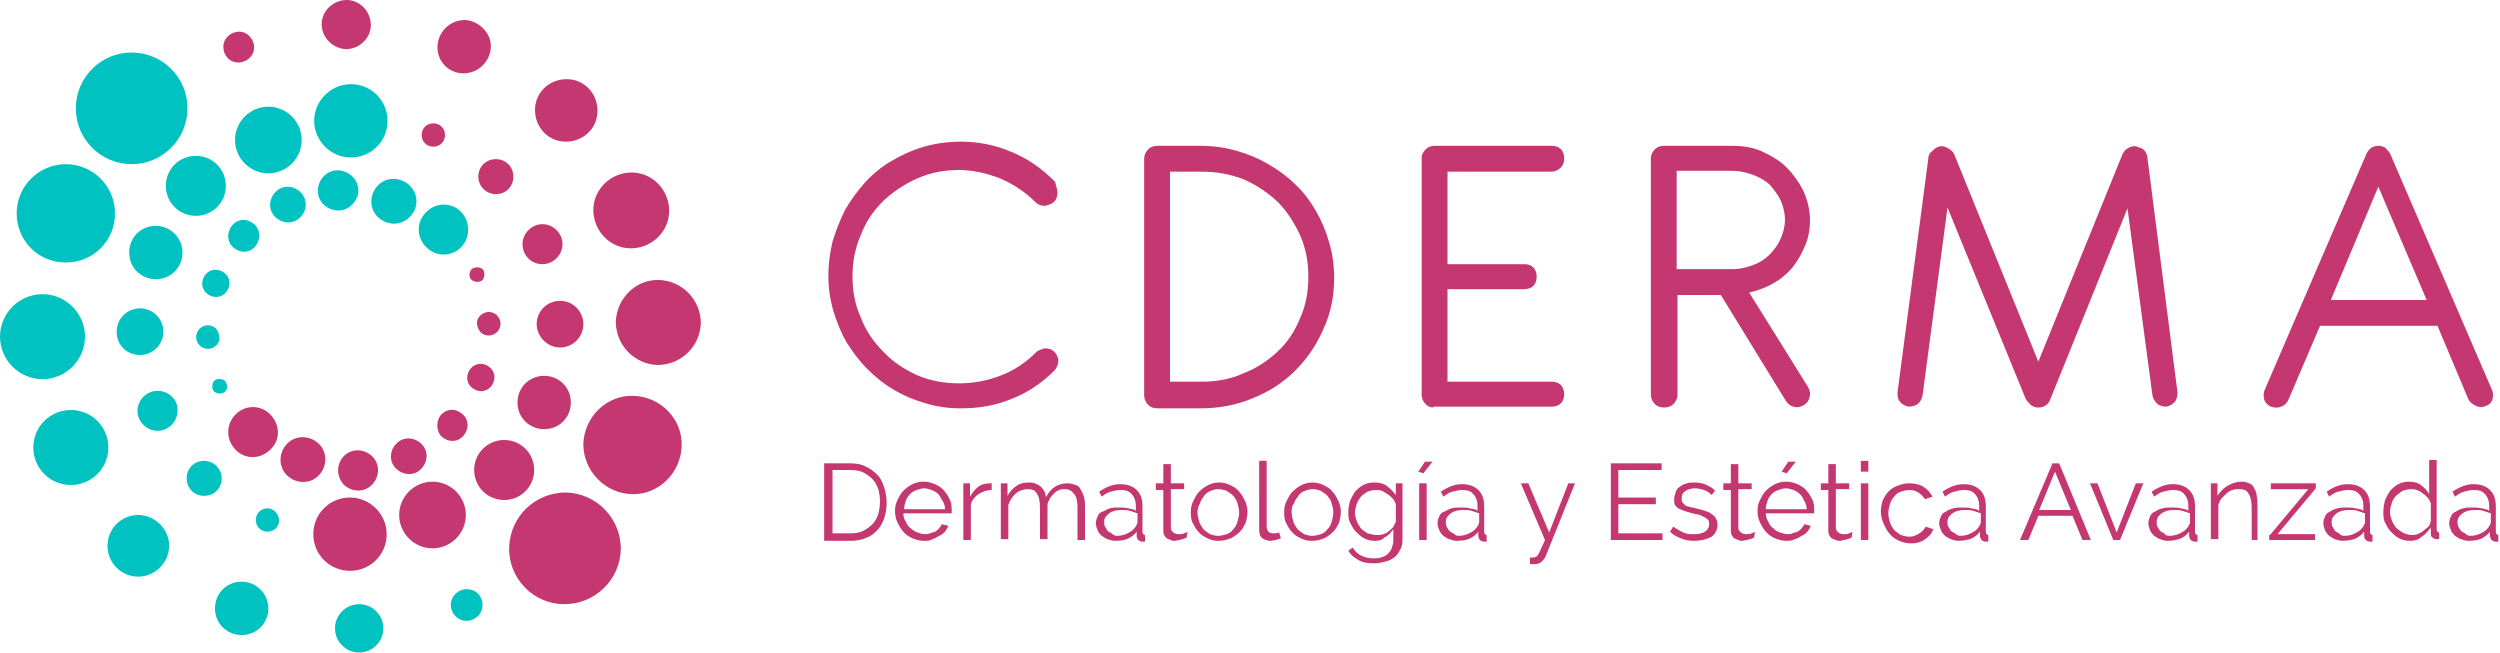 <?xml version="1.0" encoding="utf-8"?>
<!-- Generator: Adobe Illustrator 28.1.0, SVG Export Plug-In . SVG Version: 6.00 Build 0)  -->
<svg version="1.1" id="Capa_1" xmlns="http://www.w3.org/2000/svg" xmlns:xlink="http://www.w3.org/1999/xlink" x="0px" y="0px"
	 viewBox="0 0 300 78.4" style="enable-background:new 0 0 300 78.4;" xml:space="preserve">
<style type="text/css">
	.st0{fill:#8FFF95;}
	.st1{fill:#FFFFFF;}
	.st2{fill:#6AFF54;}
	.st3{fill:#00C3C1;}
	.st4{fill:#C43771;}
</style>
<g>
	<path class="st3" d="M22.5,13c0,3.7-3,6.7-6.7,6.7s-6.7-3-6.7-6.7s3-6.7,6.7-6.7S22.5,9.3,22.5,13z M7.9,19.7
		c-3.2,0-5.9,2.6-5.9,5.9s2.6,5.9,5.9,5.9s5.9-2.6,5.9-5.9S11.1,19.7,7.9,19.7z M5.1,35.3c-2.8,0-5.1,2.3-5.1,5.1s2.3,5.1,5.1,5.1
		s5.1-2.3,5.1-5.1S7.9,35.3,5.1,35.3z M8.5,49.2c-2.5,0-4.5,2-4.5,4.5c0,2.5,2,4.5,4.5,4.5s4.5-2,4.5-4.5C13,51.2,11,49.2,8.5,49.2z
		 M16.6,61.8c-2.1,0-3.7,1.7-3.7,3.7c0,2.1,1.7,3.7,3.7,3.7s3.7-1.7,3.7-3.7C20.3,63.5,18.6,61.8,16.6,61.8z M29,69.8
		c-1.8,0-3.2,1.4-3.2,3.2s1.4,3.2,3.2,3.2s3.2-1.4,3.2-3.2S30.7,69.8,29,69.8z M43.1,72.5c-1.6,0-2.9,1.3-2.9,2.9s1.3,2.9,2.9,2.9
		s2.9-1.3,2.9-2.9S44.7,72.5,43.1,72.5z M56,70.7c-1,0-1.9,0.8-1.9,1.9c0,1,0.8,1.9,1.9,1.9c1,0,1.9-0.8,1.9-1.9
		C57.9,71.5,57.1,70.7,56,70.7z"/>
	<path class="st4" d="M61.1,65.7c0.1-3.7,3.1-6.6,6.8-6.6c3.7,0.1,6.6,3.1,6.6,6.8c-0.1,3.7-3.1,6.6-6.8,6.6S61,69.4,61.1,65.7z
		 M75.8,59.3c3.2,0.1,5.9-2.5,6-5.8c0.1-3.2-2.5-5.9-5.8-6c-3.2-0.1-5.9,2.5-6,5.8C70,56.5,72.6,59.2,75.8,59.3z M78.9,43.8
		c2.8,0,5.1-2.2,5.2-5c0-2.8-2.2-5.1-5-5.2s-5.1,2.2-5.2,5C73.9,41.4,76.1,43.7,78.9,43.8z M75.7,29.8c2.5,0,4.6-2,4.6-4.5
		c0-2.5-2-4.6-4.5-4.6c-2.5,0-4.6,2-4.6,4.5C71.2,27.7,73.2,29.8,75.7,29.8z M67.9,17c2.1,0,3.8-1.6,3.8-3.7c0-2.1-1.6-3.8-3.7-3.8
		c-2.1,0-3.8,1.6-3.8,3.7C64.2,15.3,65.8,17,67.9,17z M55.6,8.8c1.8,0,3.2-1.4,3.3-3.1s-1.4-3.2-3.1-3.3c-1.8,0-3.2,1.4-3.3,3.1
		C52.4,7.3,53.8,8.8,55.6,8.8z M41.5,5.9c1.6,0,3-1.3,3-2.9c0-1.6-1.3-3-2.9-3s-3,1.3-3,2.9C38.6,4.5,39.9,5.8,41.5,5.9z M28.6,7.5
		c1,0,1.9-0.8,1.9-1.8c0-1-0.8-1.9-1.8-1.9c-1,0-1.9,0.8-1.9,1.8S27.5,7.5,28.6,7.5z"/>
	<path class="st3" d="M46.5,14.5c0,2.5-2,4.4-4.4,4.4s-4.4-2-4.4-4.4s2-4.4,4.4-4.4S46.5,12,46.5,14.5z M32.2,12.8c-2.2,0-4,1.8-4,4
		s1.8,4,4,4s4-1.8,4-4S34.4,12.8,32.2,12.8z M23.5,18.7c-2,0-3.6,1.6-3.6,3.6s1.6,3.6,3.6,3.6s3.6-1.6,3.6-3.6S25.5,18.7,23.5,18.7z
		 M18.7,27.1c-1.8,0-3.2,1.4-3.2,3.2c0,1.8,1.4,3.2,3.2,3.2c1.8,0,3.2-1.4,3.2-3.2C21.9,28.6,20.5,27.1,18.7,27.1z M16.8,37
		c-1.5,0-2.8,1.2-2.8,2.8s1.2,2.8,2.8,2.8c1.5,0,2.8-1.2,2.8-2.8S18.3,37,16.8,37z M18.9,46.9c-1.3,0-2.4,1.1-2.4,2.4
		c0,1.3,1.1,2.4,2.4,2.4s2.4-1.1,2.4-2.4C21.4,48,20.3,46.9,18.9,46.9z M24.5,55.3c-1.2,0-2.1,0.9-2.1,2.1s0.9,2.1,2.1,2.1
		c1.2,0,2.1-0.9,2.1-2.1S25.6,55.3,24.5,55.3z M32.1,61c-0.8,0-1.4,0.6-1.4,1.4c0,0.8,0.6,1.4,1.4,1.4c0.8,0,1.4-0.6,1.4-1.4
		C33.4,61.6,32.8,61,32.1,61z"/>
	<path class="st4" d="M37.6,64.1c0-2.5,2-4.4,4.4-4.4s4.4,2,4.4,4.4c0,2.5-2,4.4-4.4,4.4S37.6,66.6,37.6,64.1z M51.9,65.8
		c2.2,0,4-1.8,4-4c0-2.2-1.8-4-4-4c-2.2,0-4,1.8-4,4C47.9,64,49.7,65.8,51.9,65.8z M60.5,60c2,0,3.6-1.6,3.6-3.6s-1.6-3.6-3.6-3.6
		s-3.6,1.6-3.6,3.6S58.5,60,60.5,60z M65.3,51.5c1.8,0,3.2-1.4,3.2-3.2c0-1.8-1.4-3.2-3.2-3.2s-3.2,1.4-3.2,3.2
		C62.1,50.1,63.5,51.5,65.3,51.5z M67.2,41.7c1.5,0,2.8-1.2,2.8-2.8c0-1.5-1.2-2.8-2.8-2.8c-1.5,0-2.8,1.2-2.8,2.8
		C64.4,40.4,65.7,41.7,67.2,41.7z M65.1,31.7c1.3,0,2.4-1.1,2.4-2.4c0-1.3-1.1-2.4-2.4-2.4c-1.3,0-2.4,1.1-2.4,2.4
		C62.7,30.6,63.7,31.7,65.1,31.7z M59.5,23.3c1.2,0,2.1-0.9,2.1-2.1s-0.9-2.1-2.1-2.1c-1.2,0-2.1,0.9-2.1,2.1S58.4,23.3,59.5,23.3z
		 M52,17.6c0.8,0,1.4-0.6,1.4-1.4c0-0.8-0.6-1.4-1.4-1.4c-0.8,0-1.4,0.6-1.4,1.4C50.6,17,51.2,17.6,52,17.6z"/>
	<path class="st3" d="M55.4,29.6c-1.1,1.2-3,1.3-4.2,0.1c-1.2-1.1-1.3-3-0.1-4.2c1.1-1.2,3-1.3,4.2-0.1
		C56.4,26.5,56.5,28.4,55.4,29.6z M49.1,22.2c-1.1-1-2.8-1-3.8,0.1c-1,1.1-1,2.8,0.1,3.8s2.8,1,3.8-0.1
		C50.3,24.9,50.2,23.2,49.1,22.2z M42.2,21.1c-1-0.9-2.5-0.9-3.4,0.1c-0.9,1-0.9,2.5,0.1,3.4s2.5,0.9,3.4-0.1
		C43.3,23.5,43.2,22,42.2,21.1z M36,23c-0.9-0.8-2.2-0.8-3,0.1c-0.8,0.9-0.8,2.2,0.1,3c0.9,0.8,2.2,0.8,3-0.1
		C36.9,25.2,36.9,23.8,36,23z M30.5,26.9c-0.8-0.7-1.9-0.7-2.6,0.1S27.2,29,28,29.7c0.8,0.7,1.9,0.7,2.6-0.1S31.3,27.6,30.5,26.9z
		 M27,32.8c-0.7-0.6-1.7-0.6-2.3,0.1s-0.6,1.7,0.1,2.3c0.7,0.6,1.7,0.6,2.3-0.1S27.7,33.4,27,32.8z M25.9,39.4
		c-0.6-0.5-1.4-0.5-2,0.1c-0.5,0.6-0.5,1.4,0.1,2c0.6,0.5,1.4,0.5,2-0.1C26.5,40.9,26.4,40,25.9,39.4z M27,45.7
		c-0.4-0.3-1-0.3-1.3,0s-0.3,1,0,1.3c0.4,0.3,1,0.3,1.3,0C27.4,46.6,27.3,46.1,27,45.7z"/>
	<path class="st4" d="M28.2,49.8c1.1-1.2,3-1.3,4.2-0.1s1.3,3,0.1,4.2s-3,1.3-4.2,0.1S27.1,51,28.2,49.8z M34.5,57.1
		c1.1,1,2.8,1,3.8-0.1s1-2.8-0.1-3.8c-1.1-1-2.8-1-3.8,0.1S33.4,56.1,34.5,57.1z M41.3,58.2c1,0.9,2.5,0.9,3.4-0.1
		c0.9-1,0.9-2.5-0.1-3.4c-1-0.9-2.5-0.9-3.4,0.1C40.3,55.8,40.4,57.3,41.3,58.2z M47.6,56.3c0.9,0.8,2.2,0.8,3-0.1
		c0.8-0.9,0.8-2.2-0.1-3c-0.9-0.8-2.2-0.8-3,0.1S46.7,55.5,47.6,56.3z M53,52.4c0.8,0.7,1.9,0.7,2.6-0.1c0.7-0.8,0.7-1.9-0.1-2.6
		S53.7,49,53,49.7S52.3,51.7,53,52.4z M56.6,46.5c0.7,0.6,1.7,0.6,2.3-0.1c0.6-0.7,0.6-1.7-0.1-2.3c-0.7-0.6-1.7-0.6-2.3,0.1
		C55.9,44.9,55.9,45.9,56.6,46.5z M57.7,39.9c0.6,0.5,1.4,0.5,2-0.1c0.5-0.6,0.5-1.4-0.1-2c-0.6-0.5-1.4-0.5-2,0.1
		S57.2,39.3,57.7,39.9z M56.6,33.6c0.4,0.3,1,0.3,1.3,0c0.3-0.4,0.3-1,0-1.3s-1-0.3-1.3,0S56.2,33.3,56.6,33.6z"/>
	<path class="st4" d="M126.9,23.1c0,0.4-0.1,0.8-0.4,1.1c-0.3,0.3-0.7,0.4-1.1,0.5c-0.4,0-0.8-0.1-1.1-0.4c-1.3-1.3-2.7-2.2-4.3-2.9
		c-1.6-0.6-3.2-1-4.9-1c-1.8,0-3.4,0.3-5,1c-1.6,0.7-2.9,1.6-4.1,2.7c-1.2,1.2-2.1,2.5-2.7,4.1c-0.7,1.6-1,3.2-1,5
		c0,1.7,0.3,3.4,1,4.9c0.6,1.6,1.5,2.9,2.7,4.1c1.1,1.2,2.5,2.1,4,2.8c1.6,0.7,3.3,1,5.1,1c1.7,0,3.3-0.3,4.9-0.9
		c1.6-0.6,3-1.5,4.3-2.8c0.3-0.3,0.7-0.4,1.1-0.5c0.4,0,0.8,0.1,1.1,0.4c0.3,0.3,0.5,0.7,0.5,1.1c0,0.4-0.2,0.8-0.4,1.1
		c-1.6,1.6-3.4,2.8-5.3,3.5c-1.9,0.8-4,1.1-6,1.1c-1.5,0-2.9-0.2-4.2-0.6c-1.4-0.4-2.6-0.9-3.8-1.6c-1.2-0.7-2.2-1.5-3.2-2.5
		c-1-1-1.8-2.1-2.5-3.2c-0.7-1.2-1.2-2.5-1.6-3.8c-0.4-1.4-0.6-2.8-0.6-4.2c0-1.4,0.2-2.8,0.5-4.1c0.4-1.3,0.9-2.6,1.5-3.8
		c0.7-1.2,1.5-2.3,2.4-3.3c0.9-1,2-1.9,3.2-2.6c1.2-0.7,2.5-1.3,3.9-1.7c1.4-0.4,2.9-0.6,4.4-0.6c2.1,0,4.1,0.4,6,1.2
		c2,0.8,3.7,2,5.3,3.6C126.7,22.3,126.9,22.7,126.9,23.1z M144.1,17.5c1.5,0,2.9,0.2,4.3,0.6c1.4,0.4,2.6,0.9,3.8,1.6
		c1.2,0.7,2.3,1.5,3.2,2.4c1,0.9,1.8,2,2.5,3.2c0.7,1.2,1.2,2.4,1.6,3.8c0.4,1.3,0.6,2.8,0.6,4.2c0,2.2-0.4,4.3-1.3,6.2
		c-0.8,1.9-2,3.6-3.4,5c-1.4,1.4-3.1,2.5-5.1,3.3c-1.9,0.8-4,1.2-6.2,1.2H139h-0.1c-0.4,0-0.8-0.1-1.1-0.4c-0.3-0.3-0.5-0.7-0.5-1.1
		V19c0-0.4,0.2-0.8,0.5-1.1c0.3-0.3,0.7-0.4,1.1-0.4H144.1z M144.2,20.6h-3.8v25.2h3.8c1.8,0,3.5-0.3,5-1c1.6-0.6,2.9-1.5,4.1-2.6
		c1.2-1.1,2.1-2.5,2.7-4c0.7-1.5,1-3.2,1-5c0-1.8-0.3-3.4-1-5c-0.7-1.5-1.6-2.9-2.7-4c-1.2-1.1-2.5-2-4.1-2.7
		C147.6,20.9,146,20.6,144.2,20.6z M172,48.9c-0.4,0-0.8-0.2-1-0.5c-0.3-0.3-0.4-0.7-0.4-1.1V19c0-0.5,0.2-0.8,0.5-1.1
		c0.3-0.3,0.7-0.4,1.1-0.4h14c0.4,0,0.8,0.1,1.1,0.4c0.3,0.3,0.4,0.7,0.4,1.1c0,0.4-0.1,0.8-0.4,1.1c-0.3,0.3-0.7,0.5-1.1,0.5h-12.5
		v11.1h9.2c0.4,0,0.8,0.1,1.1,0.4c0.3,0.3,0.4,0.7,0.4,1.1c0,0.4-0.1,0.8-0.4,1.1c-0.3,0.3-0.7,0.4-1.1,0.4h-9.2v11.1h12.5
		c0.4,0,0.8,0.1,1.1,0.4c0.3,0.3,0.4,0.7,0.4,1.1c0,0.4-0.1,0.8-0.4,1.1c-0.3,0.3-0.7,0.4-1.1,0.4H172z M217.2,26.4
		c0,1.1-0.2,2.2-0.6,3.1c-0.4,1-0.9,1.8-1.5,2.6c-0.7,0.8-1.4,1.4-2.3,1.9c-0.9,0.5-1.9,0.9-2.9,1.1l7.1,11.4
		c0.2,0.4,0.3,0.8,0.1,1.3c-0.1,0.4-0.4,0.7-0.8,0.9c-0.4,0.2-0.8,0.2-1.1,0.1c-0.4-0.1-0.7-0.4-0.9-0.7l-7.8-12.7h-5.2v12
		c0,0.4-0.2,0.8-0.5,1.1c-0.3,0.3-0.7,0.4-1.1,0.4c-0.4,0-0.8-0.1-1.1-0.4c-0.3-0.3-0.5-0.7-0.5-1.1V19c0-0.4,0.2-0.8,0.5-1.1
		c0.3-0.3,0.7-0.4,1.1-0.4h8.2c1.3,0,2.5,0.2,3.6,0.7c1.1,0.5,2.1,1.1,2.9,1.9c0.8,0.8,1.5,1.8,2,2.8
		C216.9,24,217.2,25.2,217.2,26.4z M201.2,20.5v11.8h6.7c0.9,0,1.7-0.2,2.5-0.5c0.8-0.3,1.4-0.7,2-1.3c0.5-0.5,1-1.2,1.3-1.9
		c0.3-0.7,0.5-1.5,0.5-2.2c0-0.8-0.2-1.6-0.5-2.3c-0.3-0.7-0.8-1.3-1.3-1.9c-0.5-0.5-1.2-0.9-2-1.2c-0.8-0.3-1.6-0.5-2.5-0.5H201.2z
		 M233.7,24.9l-3,22.6c-0.1,0.4-0.3,0.8-0.6,1c-0.3,0.2-0.7,0.3-1.1,0.3c-0.4-0.1-0.8-0.3-1-0.6c-0.3-0.3-0.3-0.7-0.3-1.1l3.7-28.1
		c0-0.4,0.2-0.7,0.5-0.9c0.1-0.1,0.3-0.3,0.5-0.4c0.4-0.2,0.8-0.2,1.2,0c0.4,0.2,0.7,0.4,0.9,0.8l10.1,24.9l10.1-24.9
		c0.2-0.4,0.4-0.6,0.8-0.8c0.4-0.2,0.8-0.2,1.2,0l0.3,0.1c0.2,0.1,0.4,0.3,0.5,0.5c0.1,0.2,0.2,0.4,0.2,0.7l3.6,28.1
		c0,0.4-0.1,0.8-0.3,1.1c-0.3,0.3-0.6,0.5-1,0.6c-0.4,0-0.8-0.1-1.1-0.3c-0.3-0.3-0.5-0.6-0.6-1L255.3,25L246,48
		c-0.1,0.3-0.4,0.6-0.6,0.7c-0.3,0.2-0.6,0.2-0.9,0.2c-0.3,0-0.5-0.1-0.8-0.3c-0.2-0.2-0.4-0.4-0.6-0.7L233.7,24.9z M292.5,39.1
		h-14.1l-3.8,8.9c-0.2,0.4-0.5,0.7-0.9,0.8c-0.4,0.2-0.8,0.1-1.2,0c-0.4-0.2-0.7-0.5-0.8-0.9c-0.1-0.4-0.1-0.8,0.1-1.2l12.2-28.3
		c0.3-0.6,0.8-0.9,1.4-0.9c0.3,0,0.6,0.1,0.8,0.2c0.2,0.2,0.4,0.4,0.6,0.7l12.2,28.3c0.2,0.4,0.2,0.8,0.1,1.2
		c-0.1,0.4-0.4,0.7-0.8,0.8c-0.4,0.2-0.8,0.2-1.2,0c-0.4-0.2-0.7-0.4-0.9-0.8L292.5,39.1z M279.7,36h11.5l-5.8-13.6L279.7,36z"/>
	<path class="st4" d="M98.9,64.8v-9.2h3.1c0.7,0,1.4,0.1,1.9,0.4c0.5,0.2,1,0.6,1.4,1c0.4,0.4,0.6,0.9,0.8,1.5
		c0.2,0.6,0.3,1.2,0.3,1.8c0,0.7-0.1,1.3-0.3,1.9c-0.2,0.6-0.5,1.1-0.9,1.5c-0.4,0.4-0.8,0.7-1.4,0.9c-0.5,0.2-1.1,0.3-1.8,0.3H98.9
		z M105.6,60.2c0-0.6-0.1-1.1-0.2-1.5c-0.2-0.5-0.4-0.9-0.7-1.2c-0.3-0.3-0.7-0.6-1.1-0.8c-0.4-0.2-0.9-0.3-1.5-0.3h-2.2V64h2.2
		c0.6,0,1.1-0.1,1.5-0.3c0.4-0.2,0.8-0.5,1.1-0.8c0.3-0.3,0.5-0.7,0.7-1.2C105.5,61.2,105.6,60.7,105.6,60.2z M110.9,64.9
		c-0.5,0-0.9-0.1-1.4-0.3c-0.4-0.2-0.8-0.4-1.1-0.8c-0.3-0.3-0.5-0.7-0.7-1.1c-0.2-0.4-0.3-0.9-0.3-1.4c0-0.5,0.1-0.9,0.3-1.3
		c0.2-0.4,0.4-0.8,0.7-1.1c0.3-0.3,0.7-0.6,1.1-0.8c0.4-0.2,0.9-0.3,1.3-0.3c0.5,0,0.9,0.1,1.4,0.3c0.4,0.2,0.8,0.4,1.1,0.8
		c0.3,0.3,0.5,0.7,0.7,1.1c0.2,0.4,0.2,0.9,0.2,1.3c0,0.1,0,0.1,0,0.2c0,0.1,0,0.1,0,0.1h-5.8c0,0.4,0.1,0.7,0.3,1
		c0.1,0.3,0.3,0.6,0.6,0.8c0.2,0.2,0.5,0.4,0.8,0.5c0.3,0.1,0.6,0.2,0.9,0.2c0.2,0,0.4,0,0.6-0.1c0.2-0.1,0.4-0.1,0.6-0.2
		c0.2-0.1,0.3-0.2,0.5-0.4c0.1-0.2,0.3-0.3,0.3-0.5l0.8,0.2c-0.1,0.3-0.3,0.5-0.4,0.7c-0.2,0.2-0.4,0.4-0.7,0.5
		c-0.3,0.2-0.5,0.3-0.8,0.4C111.6,64.9,111.3,64.9,110.9,64.9z M113.4,61.1c0-0.4-0.1-0.7-0.3-1s-0.3-0.6-0.5-0.8s-0.5-0.4-0.8-0.5
		c-0.3-0.1-0.6-0.2-0.9-0.2c-0.3,0-0.6,0.1-0.9,0.2c-0.3,0.1-0.6,0.3-0.8,0.5c-0.2,0.2-0.4,0.5-0.5,0.8c-0.1,0.3-0.2,0.6-0.2,1
		H113.4z M119,58.8c-0.6,0-1.1,0.2-1.6,0.5c-0.4,0.3-0.8,0.7-0.9,1.3v4.2h-0.9V58h0.8v1.6c0.3-0.5,0.6-0.9,1-1.2
		c0.4-0.3,0.9-0.4,1.4-0.4c0.1,0,0.1,0,0.2,0V58.8z M130.2,64.8h-0.9V61c0-0.8-0.1-1.4-0.4-1.7c-0.3-0.4-0.6-0.6-1.1-0.6
		c-0.3,0-0.5,0-0.7,0.1c-0.2,0.1-0.4,0.2-0.6,0.4c-0.2,0.2-0.4,0.4-0.5,0.6c-0.1,0.2-0.3,0.5-0.3,0.8v4.1h-0.9V61
		c0-0.8-0.1-1.4-0.4-1.8c-0.2-0.4-0.6-0.5-1.1-0.5c-0.5,0-1,0.2-1.4,0.5c-0.4,0.4-0.7,0.8-0.9,1.4v4.1h-0.9V58h0.8v1.5
		c0.3-0.5,0.6-0.9,1.1-1.2c0.4-0.3,0.9-0.4,1.5-0.4c0.6,0,1,0.2,1.4,0.5c0.3,0.3,0.6,0.7,0.6,1.3c0.6-1.2,1.5-1.7,2.6-1.7
		c0.4,0,0.7,0.1,1,0.2c0.3,0.1,0.5,0.3,0.6,0.6c0.2,0.3,0.3,0.6,0.4,0.9c0.1,0.4,0.1,0.8,0.1,1.2V64.8z M133.8,64.9
		c-0.3,0-0.6-0.1-0.9-0.2c-0.3-0.1-0.5-0.3-0.7-0.4c-0.2-0.2-0.4-0.4-0.5-0.7c-0.1-0.3-0.2-0.5-0.2-0.8c0-0.3,0.1-0.6,0.2-0.8
		c0.1-0.3,0.3-0.5,0.6-0.6s0.5-0.3,0.9-0.4c0.3-0.1,0.7-0.1,1.1-0.1c0.3,0,0.7,0,1.1,0.1c0.4,0.1,0.7,0.1,0.9,0.3v-0.6
		c0-0.6-0.2-1.1-0.5-1.4c-0.3-0.4-0.8-0.5-1.4-0.5c-0.3,0-0.7,0.1-1.1,0.2c-0.4,0.1-0.7,0.3-1.1,0.6l-0.3-0.6
		c0.9-0.6,1.7-0.9,2.5-0.9c0.8,0,1.5,0.2,2,0.7s0.7,1.1,0.7,2v3c0,0.2,0.1,0.4,0.3,0.4v0.8c-0.1,0-0.3,0-0.3,0
		c-0.2,0-0.4-0.1-0.5-0.2c-0.1-0.1-0.2-0.3-0.2-0.5l0-0.5c-0.3,0.4-0.7,0.7-1.2,0.9C134.9,64.8,134.4,64.9,133.8,64.9z M134,64.3
		c0.5,0,0.9-0.1,1.3-0.3c0.4-0.2,0.7-0.4,0.9-0.7c0.1-0.1,0.1-0.2,0.2-0.3c0-0.1,0.1-0.2,0.1-0.3v-1.1c-0.3-0.1-0.6-0.2-0.9-0.3
		c-0.3-0.1-0.6-0.1-1-0.1c-0.6,0-1.1,0.1-1.5,0.4c-0.4,0.3-0.6,0.6-0.6,1c0,0.2,0,0.4,0.1,0.6c0.1,0.2,0.2,0.3,0.3,0.5
		c0.1,0.1,0.3,0.2,0.5,0.3C133.6,64.2,133.8,64.3,134,64.3z M142.4,64.5c-0.1,0-0.1,0.1-0.2,0.1c-0.1,0-0.2,0.1-0.3,0.1
		c-0.1,0-0.3,0.1-0.4,0.1c-0.2,0-0.3,0.1-0.5,0.1c-0.2,0-0.4,0-0.5-0.1c-0.2-0.1-0.3-0.1-0.5-0.2c-0.1-0.1-0.2-0.2-0.3-0.4
		c-0.1-0.2-0.1-0.4-0.1-0.6v-4.8h-0.9V58h0.9v-2.3h0.9V58h1.6v0.7h-1.6v4.6c0,0.3,0.1,0.4,0.3,0.6c0.2,0.1,0.3,0.2,0.6,0.2
		c0.3,0,0.5,0,0.7-0.1c0.2-0.1,0.3-0.1,0.4-0.2L142.4,64.5z M146.2,64.9c-0.5,0-0.9-0.1-1.3-0.3c-0.4-0.2-0.8-0.4-1.1-0.8
		c-0.3-0.3-0.5-0.7-0.7-1.1c-0.2-0.4-0.2-0.9-0.2-1.3c0-0.5,0.1-0.9,0.3-1.3c0.2-0.4,0.4-0.8,0.7-1.1c0.3-0.3,0.7-0.6,1.1-0.8
		c0.4-0.2,0.9-0.3,1.3-0.3s0.9,0.1,1.3,0.3c0.4,0.2,0.8,0.4,1.1,0.8c0.3,0.3,0.5,0.7,0.7,1.1c0.2,0.4,0.3,0.9,0.3,1.3
		c0,0.5-0.1,0.9-0.2,1.3c-0.2,0.4-0.4,0.8-0.7,1.1c-0.3,0.3-0.7,0.6-1.1,0.8C147.1,64.8,146.7,64.9,146.2,64.9z M143.7,61.5
		c0,0.4,0.1,0.7,0.2,1.1c0.1,0.3,0.3,0.6,0.5,0.9c0.2,0.2,0.5,0.4,0.8,0.6c0.3,0.1,0.6,0.2,1,0.2c0.3,0,0.7-0.1,1-0.2
		c0.3-0.1,0.6-0.3,0.8-0.6c0.2-0.2,0.4-0.5,0.5-0.9s0.2-0.7,0.2-1.1c0-0.4-0.1-0.7-0.2-1.1s-0.3-0.6-0.5-0.9
		c-0.2-0.2-0.5-0.4-0.8-0.6c-0.3-0.1-0.6-0.2-1-0.2c-0.3,0-0.7,0.1-0.9,0.2c-0.3,0.1-0.6,0.3-0.8,0.6c-0.2,0.3-0.4,0.5-0.5,0.9
		C143.8,60.7,143.7,61.1,143.7,61.5z M151.1,55.3h0.9v7.9c0,0.3,0.1,0.4,0.2,0.6c0.1,0.1,0.3,0.2,0.6,0.2c0.1,0,0.2,0,0.3,0
		c0.1,0,0.3-0.1,0.4-0.1l0.2,0.7c-0.2,0.1-0.4,0.1-0.6,0.2c-0.2,0-0.4,0.1-0.6,0.1c-0.4,0-0.7-0.1-1-0.3s-0.4-0.6-0.4-1V55.3z
		 M157.4,64.9c-0.5,0-0.9-0.1-1.3-0.3c-0.4-0.2-0.8-0.4-1.1-0.8c-0.3-0.3-0.5-0.7-0.7-1.1c-0.2-0.4-0.2-0.9-0.2-1.3
		c0-0.5,0.1-0.9,0.3-1.3c0.2-0.4,0.4-0.8,0.7-1.1c0.3-0.3,0.7-0.6,1.1-0.8c0.4-0.2,0.9-0.3,1.3-0.3s0.9,0.1,1.3,0.3
		c0.4,0.2,0.8,0.4,1.1,0.8c0.3,0.3,0.5,0.7,0.7,1.1c0.2,0.4,0.3,0.9,0.3,1.3c0,0.5-0.1,0.9-0.2,1.3c-0.2,0.4-0.4,0.8-0.7,1.1
		c-0.3,0.3-0.7,0.6-1.1,0.8C158.4,64.8,157.9,64.9,157.4,64.9z M155,61.5c0,0.4,0.1,0.7,0.2,1.1c0.1,0.3,0.3,0.6,0.5,0.9
		c0.2,0.2,0.5,0.4,0.8,0.6c0.3,0.1,0.6,0.2,1,0.2c0.3,0,0.7-0.1,1-0.2c0.3-0.1,0.6-0.3,0.8-0.6c0.2-0.2,0.4-0.5,0.5-0.9
		s0.2-0.7,0.2-1.1c0-0.4-0.1-0.7-0.2-1.1s-0.3-0.6-0.5-0.9c-0.2-0.2-0.5-0.4-0.8-0.6c-0.3-0.1-0.6-0.2-1-0.2c-0.3,0-0.7,0.1-0.9,0.2
		c-0.3,0.1-0.6,0.3-0.8,0.6c-0.2,0.3-0.4,0.5-0.5,0.9C155,60.7,155,61.1,155,61.5z M165,64.9c-0.5,0-0.9-0.1-1.3-0.3
		c-0.4-0.2-0.7-0.5-1-0.8c-0.3-0.3-0.5-0.7-0.7-1.1c-0.2-0.4-0.2-0.8-0.2-1.3c0-0.5,0.1-0.9,0.2-1.3c0.2-0.4,0.4-0.8,0.6-1.1
		c0.3-0.3,0.6-0.6,1-0.8c0.4-0.2,0.8-0.3,1.3-0.3c0.6,0,1.1,0.1,1.5,0.4s0.8,0.7,1.1,1.1V58h0.8v6.8c0,0.5-0.1,0.9-0.3,1.2
		c-0.2,0.4-0.4,0.7-0.7,0.9c-0.3,0.2-0.6,0.4-1.1,0.5c-0.4,0.1-0.8,0.2-1.3,0.2c-0.8,0-1.4-0.1-1.9-0.4c-0.5-0.3-0.9-0.6-1.2-1.1
		l0.5-0.4c0.3,0.4,0.6,0.8,1.1,1c0.4,0.2,0.9,0.3,1.4,0.3c0.3,0,0.6,0,0.9-0.1c0.3-0.1,0.6-0.2,0.8-0.4c0.2-0.2,0.4-0.4,0.5-0.7
		c0.1-0.3,0.2-0.6,0.2-1v-1.3c-0.3,0.4-0.6,0.8-1.1,1C165.9,64.8,165.5,64.9,165,64.9z M165.2,64.2c0.3,0,0.5,0,0.8-0.1
		c0.3-0.1,0.5-0.2,0.7-0.4c0.2-0.2,0.4-0.3,0.5-0.5c0.1-0.2,0.2-0.4,0.3-0.6v-2.1c-0.1-0.2-0.2-0.5-0.4-0.7
		c-0.2-0.2-0.4-0.4-0.6-0.5c-0.2-0.1-0.4-0.3-0.7-0.4c-0.2-0.1-0.5-0.1-0.7-0.1c-0.4,0-0.7,0.1-1,0.2c-0.3,0.2-0.6,0.4-0.8,0.6
		c-0.2,0.3-0.4,0.6-0.5,0.9c-0.1,0.3-0.2,0.7-0.2,1c0,0.4,0.1,0.7,0.2,1s0.3,0.6,0.5,0.9c0.2,0.2,0.5,0.4,0.8,0.6
		C164.5,64.1,164.9,64.2,165.2,64.2z M170.8,56.8l-0.6-0.2l0.8-1.2h0.9L170.8,56.8z M170.3,64.8V58h0.9v6.8H170.3z M174.8,64.9
		c-0.3,0-0.6-0.1-0.9-0.2c-0.3-0.1-0.5-0.3-0.7-0.4c-0.2-0.2-0.4-0.4-0.5-0.7c-0.1-0.3-0.2-0.5-0.2-0.8c0-0.3,0.1-0.6,0.2-0.8
		c0.1-0.3,0.3-0.5,0.6-0.6s0.5-0.3,0.9-0.4c0.3-0.1,0.7-0.1,1.1-0.1c0.3,0,0.7,0,1.1,0.1c0.4,0.1,0.7,0.1,0.9,0.3v-0.6
		c0-0.6-0.2-1.1-0.5-1.4c-0.3-0.4-0.8-0.5-1.4-0.5c-0.3,0-0.7,0.1-1.1,0.2c-0.4,0.1-0.7,0.3-1.1,0.6l-0.3-0.6
		c0.9-0.6,1.7-0.9,2.5-0.9c0.8,0,1.5,0.2,2,0.7s0.7,1.1,0.7,2v3c0,0.2,0.1,0.4,0.3,0.4v0.8c-0.1,0-0.3,0-0.3,0
		c-0.2,0-0.4-0.1-0.5-0.2c-0.1-0.1-0.2-0.3-0.2-0.5l0-0.5c-0.3,0.4-0.7,0.7-1.2,0.9C175.9,64.8,175.4,64.9,174.8,64.9z M175,64.3
		c0.5,0,0.9-0.1,1.3-0.3c0.4-0.2,0.7-0.4,0.9-0.7c0.1-0.1,0.1-0.2,0.2-0.3c0-0.1,0.1-0.2,0.1-0.3v-1.1c-0.3-0.1-0.6-0.2-0.9-0.3
		c-0.3-0.1-0.6-0.1-1-0.1c-0.6,0-1.1,0.1-1.5,0.4c-0.4,0.3-0.6,0.6-0.6,1c0,0.2,0,0.4,0.1,0.6c0.1,0.2,0.2,0.3,0.3,0.5
		c0.1,0.1,0.3,0.2,0.5,0.3C174.6,64.2,174.8,64.3,175,64.3z M183.5,66.9c0.1,0,0.1,0,0.2,0c0.1,0,0.1,0,0.2,0c0.2,0,0.3,0,0.4-0.1
		c0.1,0,0.2-0.1,0.3-0.3c0.1-0.1,0.2-0.4,0.3-0.6c0.1-0.3,0.3-0.6,0.5-1.1l-2.9-6.8h0.9l2.5,5.9l2.3-5.9h0.8l-3.5,8.7
		c-0.1,0.3-0.3,0.5-0.5,0.7c-0.2,0.2-0.5,0.3-0.9,0.3c-0.1,0-0.2,0-0.2,0c-0.1,0-0.2,0-0.3,0V66.9z M199.5,64v0.8h-6.2v-9.2h6.1v0.8
		h-5.2v3.3h4.5v0.8h-4.5V64H199.5z M203.2,64.9c-0.5,0-1-0.1-1.5-0.3c-0.5-0.2-0.9-0.4-1.3-0.8l0.4-0.6c0.4,0.3,0.8,0.5,1.2,0.7
		c0.4,0.2,0.8,0.2,1.3,0.2c0.5,0,1-0.1,1.3-0.3c0.3-0.2,0.5-0.5,0.5-0.9c0-0.2,0-0.3-0.1-0.5c-0.1-0.1-0.2-0.2-0.4-0.3
		c-0.2-0.1-0.4-0.2-0.6-0.3c-0.3-0.1-0.6-0.1-0.9-0.2c-0.4-0.1-0.7-0.2-1-0.3c-0.3-0.1-0.5-0.2-0.7-0.3c-0.2-0.1-0.3-0.3-0.4-0.4
		s-0.1-0.4-0.1-0.7c0-0.3,0.1-0.6,0.2-0.9c0.1-0.3,0.3-0.5,0.5-0.6c0.2-0.2,0.5-0.3,0.8-0.4c0.3-0.1,0.6-0.1,1-0.1
		c0.5,0,1,0.1,1.4,0.3c0.4,0.2,0.8,0.4,1,0.7l-0.4,0.5c-0.3-0.3-0.6-0.5-0.9-0.6c-0.4-0.1-0.7-0.2-1.1-0.2c-0.2,0-0.4,0-0.6,0.1
		c-0.2,0-0.4,0.1-0.5,0.2c-0.2,0.1-0.3,0.2-0.4,0.4c-0.1,0.2-0.1,0.3-0.1,0.6c0,0.2,0,0.3,0.1,0.4c0.1,0.1,0.2,0.2,0.3,0.3
		c0.1,0.1,0.3,0.2,0.5,0.2c0.2,0.1,0.5,0.1,0.8,0.2c0.4,0.1,0.8,0.2,1.1,0.3c0.3,0.1,0.6,0.2,0.8,0.4c0.2,0.1,0.4,0.3,0.5,0.5
		c0.1,0.2,0.2,0.4,0.2,0.7c0,0.6-0.2,1.1-0.7,1.5C204.6,64.8,204,64.9,203.2,64.9z M210.5,64.5c-0.1,0-0.1,0.1-0.2,0.1
		c-0.1,0-0.2,0.1-0.3,0.1c-0.1,0-0.3,0.1-0.4,0.1c-0.2,0-0.3,0.1-0.5,0.1c-0.2,0-0.4,0-0.5-0.1c-0.2-0.1-0.3-0.1-0.5-0.2
		c-0.1-0.1-0.2-0.2-0.3-0.4c-0.1-0.2-0.1-0.4-0.1-0.6v-4.8h-0.9V58h0.9v-2.3h0.9V58h1.6v0.7h-1.6v4.6c0,0.3,0.1,0.4,0.3,0.6
		c0.2,0.1,0.3,0.2,0.6,0.2c0.3,0,0.5,0,0.7-0.1c0.2-0.1,0.3-0.1,0.4-0.2L210.5,64.5z M214.4,64.9c-0.5,0-0.9-0.1-1.4-0.3
		c-0.4-0.2-0.8-0.4-1.1-0.8c-0.3-0.3-0.5-0.7-0.7-1.1c-0.2-0.4-0.3-0.9-0.3-1.4c0-0.5,0.1-0.9,0.3-1.3c0.2-0.4,0.4-0.8,0.7-1.1
		c0.3-0.3,0.7-0.6,1.1-0.8s0.9-0.3,1.3-0.3c0.5,0,0.9,0.1,1.4,0.3c0.4,0.2,0.8,0.4,1.1,0.8c0.3,0.3,0.5,0.7,0.7,1.1
		c0.2,0.4,0.2,0.9,0.2,1.3c0,0.1,0,0.1,0,0.2c0,0.1,0,0.1,0,0.1h-5.8c0,0.4,0.1,0.7,0.3,1c0.1,0.3,0.3,0.6,0.6,0.8
		c0.2,0.2,0.5,0.4,0.8,0.5c0.3,0.1,0.6,0.2,0.9,0.2c0.2,0,0.4,0,0.6-0.1c0.2-0.1,0.4-0.1,0.6-0.2c0.2-0.1,0.3-0.2,0.5-0.4
		c0.1-0.2,0.3-0.3,0.3-0.5l0.8,0.2c-0.1,0.3-0.3,0.5-0.4,0.7c-0.2,0.2-0.4,0.4-0.7,0.5c-0.3,0.2-0.5,0.3-0.8,0.4
		C215,64.9,214.7,64.9,214.4,64.9z M216.8,61.1c0-0.4-0.1-0.7-0.3-1c-0.1-0.3-0.3-0.6-0.5-0.8s-0.5-0.4-0.8-0.5
		c-0.3-0.1-0.6-0.2-0.9-0.2c-0.3,0-0.6,0.1-0.9,0.2c-0.3,0.1-0.6,0.3-0.8,0.5c-0.2,0.2-0.4,0.5-0.5,0.8c-0.1,0.3-0.2,0.6-0.2,1
		H216.8z M214.4,56.8l-0.6-0.2l0.8-1.2h0.9L214.4,56.8z M222.2,64.5c-0.1,0-0.1,0.1-0.2,0.1c-0.1,0-0.2,0.1-0.3,0.1
		c-0.1,0-0.3,0.1-0.4,0.1c-0.2,0-0.3,0.1-0.5,0.1c-0.2,0-0.4,0-0.5-0.1c-0.2-0.1-0.3-0.1-0.5-0.2c-0.1-0.1-0.2-0.2-0.3-0.4
		c-0.1-0.2-0.1-0.4-0.1-0.6v-4.8h-0.9V58h0.9v-2.3h0.9V58h1.6v0.7h-1.6v4.6c0,0.3,0.1,0.4,0.3,0.6c0.2,0.1,0.3,0.2,0.6,0.2
		c0.3,0,0.5,0,0.7-0.1c0.2-0.1,0.3-0.1,0.4-0.2L222.2,64.5z M223.3,56.6v-1.3h0.9v1.3H223.3z M223.3,64.8V58h0.9v6.8H223.3z
		 M225.7,61.4c0-0.5,0.1-0.9,0.2-1.3c0.2-0.4,0.4-0.8,0.7-1.1c0.3-0.3,0.7-0.6,1.1-0.7c0.4-0.2,0.9-0.3,1.4-0.3
		c0.6,0,1.2,0.1,1.7,0.4c0.5,0.3,0.8,0.7,1.1,1.2l-0.9,0.3c-0.2-0.3-0.5-0.6-0.8-0.8c-0.3-0.2-0.7-0.3-1.1-0.3c-0.3,0-0.7,0.1-1,0.2
		c-0.3,0.1-0.6,0.3-0.8,0.6c-0.2,0.2-0.4,0.5-0.5,0.9c-0.1,0.3-0.2,0.7-0.2,1.1c0,0.4,0.1,0.7,0.2,1.1c0.1,0.3,0.3,0.6,0.5,0.9
		c0.2,0.2,0.5,0.4,0.8,0.6c0.3,0.1,0.6,0.2,1,0.2c0.2,0,0.4,0,0.6-0.1c0.2-0.1,0.4-0.1,0.6-0.3c0.2-0.1,0.3-0.2,0.5-0.4
		c0.1-0.1,0.2-0.3,0.3-0.4l0.9,0.3c-0.1,0.2-0.2,0.5-0.4,0.7c-0.2,0.2-0.4,0.4-0.6,0.5c-0.2,0.2-0.5,0.3-0.8,0.4
		c-0.3,0.1-0.6,0.1-0.9,0.1c-0.5,0-0.9-0.1-1.4-0.3c-0.4-0.2-0.8-0.4-1.1-0.8c-0.3-0.3-0.5-0.7-0.7-1.1
		C225.8,62.3,225.7,61.9,225.7,61.4z M235,64.9c-0.3,0-0.6-0.1-0.9-0.2c-0.3-0.1-0.5-0.3-0.7-0.4c-0.2-0.2-0.4-0.4-0.5-0.7
		c-0.1-0.3-0.2-0.5-0.2-0.8c0-0.3,0.1-0.6,0.2-0.8c0.1-0.3,0.3-0.5,0.6-0.6c0.3-0.2,0.5-0.3,0.9-0.4c0.3-0.1,0.7-0.1,1.1-0.1
		c0.3,0,0.7,0,1.1,0.1c0.4,0.1,0.7,0.1,0.9,0.3v-0.6c0-0.6-0.2-1.1-0.5-1.4c-0.3-0.4-0.8-0.5-1.4-0.5c-0.3,0-0.7,0.1-1.1,0.2
		c-0.4,0.1-0.7,0.3-1.1,0.6l-0.3-0.6c0.9-0.6,1.7-0.9,2.5-0.9c0.8,0,1.5,0.2,2,0.7s0.7,1.1,0.7,2v3c0,0.2,0.1,0.4,0.3,0.4v0.8
		c-0.1,0-0.3,0-0.3,0c-0.2,0-0.4-0.1-0.5-0.2c-0.1-0.1-0.2-0.3-0.2-0.5l0-0.5c-0.3,0.4-0.7,0.7-1.2,0.9
		C236,64.8,235.5,64.9,235,64.9z M235.2,64.3c0.5,0,0.9-0.1,1.3-0.3c0.4-0.2,0.7-0.4,0.9-0.7c0.1-0.1,0.1-0.2,0.2-0.3
		c0-0.1,0.1-0.2,0.1-0.3v-1.1c-0.3-0.1-0.6-0.2-0.9-0.3c-0.3-0.1-0.6-0.1-1-0.1c-0.6,0-1.1,0.1-1.5,0.4c-0.4,0.3-0.6,0.6-0.6,1
		c0,0.2,0,0.4,0.1,0.6c0.1,0.2,0.2,0.3,0.3,0.5c0.1,0.1,0.3,0.2,0.5,0.3C234.8,64.2,235,64.3,235.2,64.3z M246.3,55.6h0.8l3.8,9.2
		h-1l-1.2-2.9h-4.1l-1.2,2.9h-1L246.3,55.6z M248.5,61.2l-1.9-4.6l-1.9,4.6H248.5z M253.6,64.8l-2.8-6.8h0.9l2.3,5.9l2.3-5.9h0.9
		l-2.8,6.8H253.6z M260.1,64.9c-0.3,0-0.6-0.1-0.9-0.2c-0.3-0.1-0.5-0.3-0.7-0.4c-0.2-0.2-0.4-0.4-0.5-0.7c-0.1-0.3-0.2-0.5-0.2-0.8
		c0-0.3,0.1-0.6,0.2-0.8c0.1-0.3,0.3-0.5,0.6-0.6c0.3-0.2,0.5-0.3,0.9-0.4c0.3-0.1,0.7-0.1,1.1-0.1c0.3,0,0.7,0,1.1,0.1
		c0.4,0.1,0.7,0.1,0.9,0.3v-0.6c0-0.6-0.2-1.1-0.5-1.4c-0.3-0.4-0.8-0.5-1.4-0.5c-0.3,0-0.7,0.1-1.1,0.2c-0.4,0.1-0.7,0.3-1.1,0.6
		l-0.3-0.6c0.9-0.6,1.7-0.9,2.5-0.9c0.8,0,1.5,0.2,2,0.7c0.5,0.5,0.7,1.1,0.7,2v3c0,0.2,0.1,0.4,0.3,0.4v0.8c-0.1,0-0.3,0-0.3,0
		c-0.2,0-0.4-0.1-0.5-0.2c-0.1-0.1-0.2-0.3-0.2-0.5l0-0.5c-0.3,0.4-0.7,0.7-1.2,0.9C261.1,64.8,260.6,64.9,260.1,64.9z M260.3,64.3
		c0.5,0,0.9-0.1,1.3-0.3c0.4-0.2,0.7-0.4,0.9-0.7c0.1-0.1,0.1-0.2,0.2-0.3c0-0.1,0.1-0.2,0.1-0.3v-1.1c-0.3-0.1-0.6-0.2-0.9-0.3
		c-0.3-0.1-0.6-0.1-1-0.1c-0.6,0-1.1,0.1-1.5,0.4c-0.4,0.3-0.6,0.6-0.6,1c0,0.2,0,0.4,0.1,0.6c0.1,0.2,0.2,0.3,0.3,0.5
		c0.1,0.1,0.3,0.2,0.5,0.3C259.8,64.2,260,64.3,260.3,64.3z M271.1,64.8h-0.9V61c0-0.8-0.1-1.4-0.4-1.8c-0.2-0.4-0.6-0.5-1.1-0.5
		c-0.3,0-0.5,0-0.8,0.1c-0.3,0.1-0.5,0.2-0.7,0.4c-0.2,0.2-0.4,0.4-0.6,0.6c-0.2,0.2-0.3,0.5-0.4,0.8v4.1h-0.9V58h0.8v1.5
		c0.3-0.5,0.7-0.9,1.2-1.2c0.5-0.3,1.1-0.5,1.7-0.5c0.4,0,0.7,0.1,0.9,0.2c0.3,0.1,0.5,0.3,0.6,0.6c0.2,0.3,0.3,0.6,0.3,0.9
		c0.1,0.4,0.1,0.8,0.1,1.2V64.8z M272.4,64.2l4.6-5.5h-4.5V58h5.4v0.6l-4.6,5.5h4.5v0.7h-5.5V64.2z M281.1,64.9
		c-0.3,0-0.6-0.1-0.9-0.2c-0.3-0.1-0.5-0.3-0.7-0.4c-0.2-0.2-0.4-0.4-0.5-0.7c-0.1-0.3-0.2-0.5-0.2-0.8c0-0.3,0.1-0.6,0.2-0.8
		c0.1-0.3,0.3-0.5,0.6-0.6c0.3-0.2,0.5-0.3,0.9-0.4c0.3-0.1,0.7-0.1,1.1-0.1c0.3,0,0.7,0,1.1,0.1c0.4,0.1,0.7,0.1,0.9,0.3v-0.6
		c0-0.6-0.2-1.1-0.5-1.4c-0.3-0.4-0.8-0.5-1.4-0.5c-0.3,0-0.7,0.1-1.1,0.2c-0.4,0.1-0.7,0.3-1.1,0.6l-0.3-0.6
		c0.9-0.6,1.7-0.9,2.5-0.9c0.8,0,1.5,0.2,2,0.7c0.5,0.5,0.7,1.1,0.7,2v3c0,0.2,0.1,0.4,0.3,0.4v0.8c-0.1,0-0.3,0-0.3,0
		c-0.2,0-0.4-0.1-0.5-0.2c-0.1-0.1-0.2-0.3-0.2-0.5l0-0.5c-0.3,0.4-0.7,0.7-1.2,0.9C282.1,64.8,281.6,64.9,281.1,64.9z M281.3,64.3
		c0.5,0,0.9-0.1,1.3-0.3c0.4-0.2,0.7-0.4,0.9-0.7c0.1-0.1,0.1-0.2,0.2-0.3c0-0.1,0.1-0.2,0.1-0.3v-1.1c-0.3-0.1-0.6-0.2-0.9-0.3
		c-0.3-0.1-0.6-0.1-1-0.1c-0.6,0-1.1,0.1-1.5,0.4c-0.4,0.3-0.6,0.6-0.6,1c0,0.2,0,0.4,0.1,0.6c0.1,0.2,0.2,0.3,0.3,0.5
		c0.1,0.1,0.3,0.2,0.5,0.3C280.8,64.2,281.1,64.3,281.3,64.3z M289.2,64.9c-0.5,0-0.9-0.1-1.3-0.3c-0.4-0.2-0.7-0.5-1-0.8
		c-0.3-0.3-0.5-0.7-0.7-1.1c-0.2-0.4-0.2-0.9-0.2-1.3c0-0.5,0.1-0.9,0.2-1.4c0.2-0.4,0.4-0.8,0.6-1.1c0.3-0.3,0.6-0.6,1-0.8
		c0.4-0.2,0.8-0.3,1.2-0.3c0.6,0,1.1,0.1,1.5,0.4c0.4,0.3,0.8,0.7,1,1.1v-4.1h0.9v8.3c0,0.2,0.1,0.4,0.3,0.4v0.8c-0.1,0-0.2,0-0.3,0
		c-0.2,0-0.4-0.1-0.5-0.2c-0.2-0.1-0.2-0.3-0.2-0.5v-0.7c-0.3,0.4-0.6,0.8-1.1,1.1C290.2,64.8,289.7,64.9,289.2,64.9z M289.4,64.2
		c0.2,0,0.4,0,0.7-0.1c0.2-0.1,0.5-0.2,0.7-0.4c0.2-0.2,0.4-0.3,0.6-0.5c0.2-0.2,0.2-0.4,0.3-0.7v-2.1c-0.1-0.2-0.2-0.5-0.4-0.7
		c-0.2-0.2-0.4-0.4-0.6-0.5c-0.2-0.2-0.4-0.3-0.7-0.4c-0.2-0.1-0.5-0.1-0.7-0.1c-0.4,0-0.7,0.1-1,0.2c-0.3,0.2-0.5,0.4-0.8,0.6
		c-0.2,0.3-0.4,0.5-0.5,0.9c-0.1,0.3-0.2,0.7-0.2,1c0,0.4,0.1,0.7,0.2,1c0.1,0.3,0.3,0.6,0.5,0.9c0.2,0.2,0.5,0.4,0.8,0.6
		C288.7,64.1,289.1,64.2,289.4,64.2z M296.2,64.9c-0.3,0-0.6-0.1-0.9-0.2c-0.3-0.1-0.5-0.3-0.7-0.4c-0.2-0.2-0.4-0.4-0.5-0.7
		c-0.1-0.3-0.2-0.5-0.2-0.8c0-0.3,0.1-0.6,0.2-0.8c0.1-0.3,0.3-0.5,0.6-0.6c0.3-0.2,0.5-0.3,0.9-0.4c0.3-0.1,0.7-0.1,1.1-0.1
		c0.3,0,0.7,0,1.1,0.1c0.4,0.1,0.7,0.1,0.9,0.3v-0.6c0-0.6-0.2-1.1-0.5-1.4c-0.3-0.4-0.8-0.5-1.4-0.5c-0.3,0-0.7,0.1-1.1,0.2
		c-0.4,0.1-0.7,0.3-1.1,0.6l-0.3-0.6c0.9-0.6,1.7-0.9,2.5-0.9c0.8,0,1.5,0.2,2,0.7c0.5,0.5,0.7,1.1,0.7,2v3c0,0.2,0.1,0.4,0.3,0.4
		v0.8c-0.1,0-0.3,0-0.3,0c-0.2,0-0.4-0.1-0.5-0.2c-0.1-0.1-0.2-0.3-0.2-0.5l0-0.5c-0.3,0.4-0.7,0.7-1.2,0.9
		C297.3,64.8,296.8,64.9,296.2,64.9z M296.4,64.3c0.5,0,0.9-0.1,1.3-0.3c0.4-0.2,0.7-0.4,0.9-0.7c0.1-0.1,0.1-0.2,0.2-0.3
		c0-0.1,0.1-0.2,0.1-0.3v-1.1c-0.3-0.1-0.6-0.2-0.9-0.3c-0.3-0.1-0.6-0.1-1-0.1c-0.6,0-1.1,0.1-1.5,0.4c-0.4,0.3-0.6,0.6-0.6,1
		c0,0.2,0,0.4,0.1,0.6c0.1,0.2,0.2,0.3,0.3,0.5c0.1,0.1,0.3,0.2,0.5,0.3C296,64.2,296.2,64.3,296.4,64.3z"/>
</g>
</svg>
